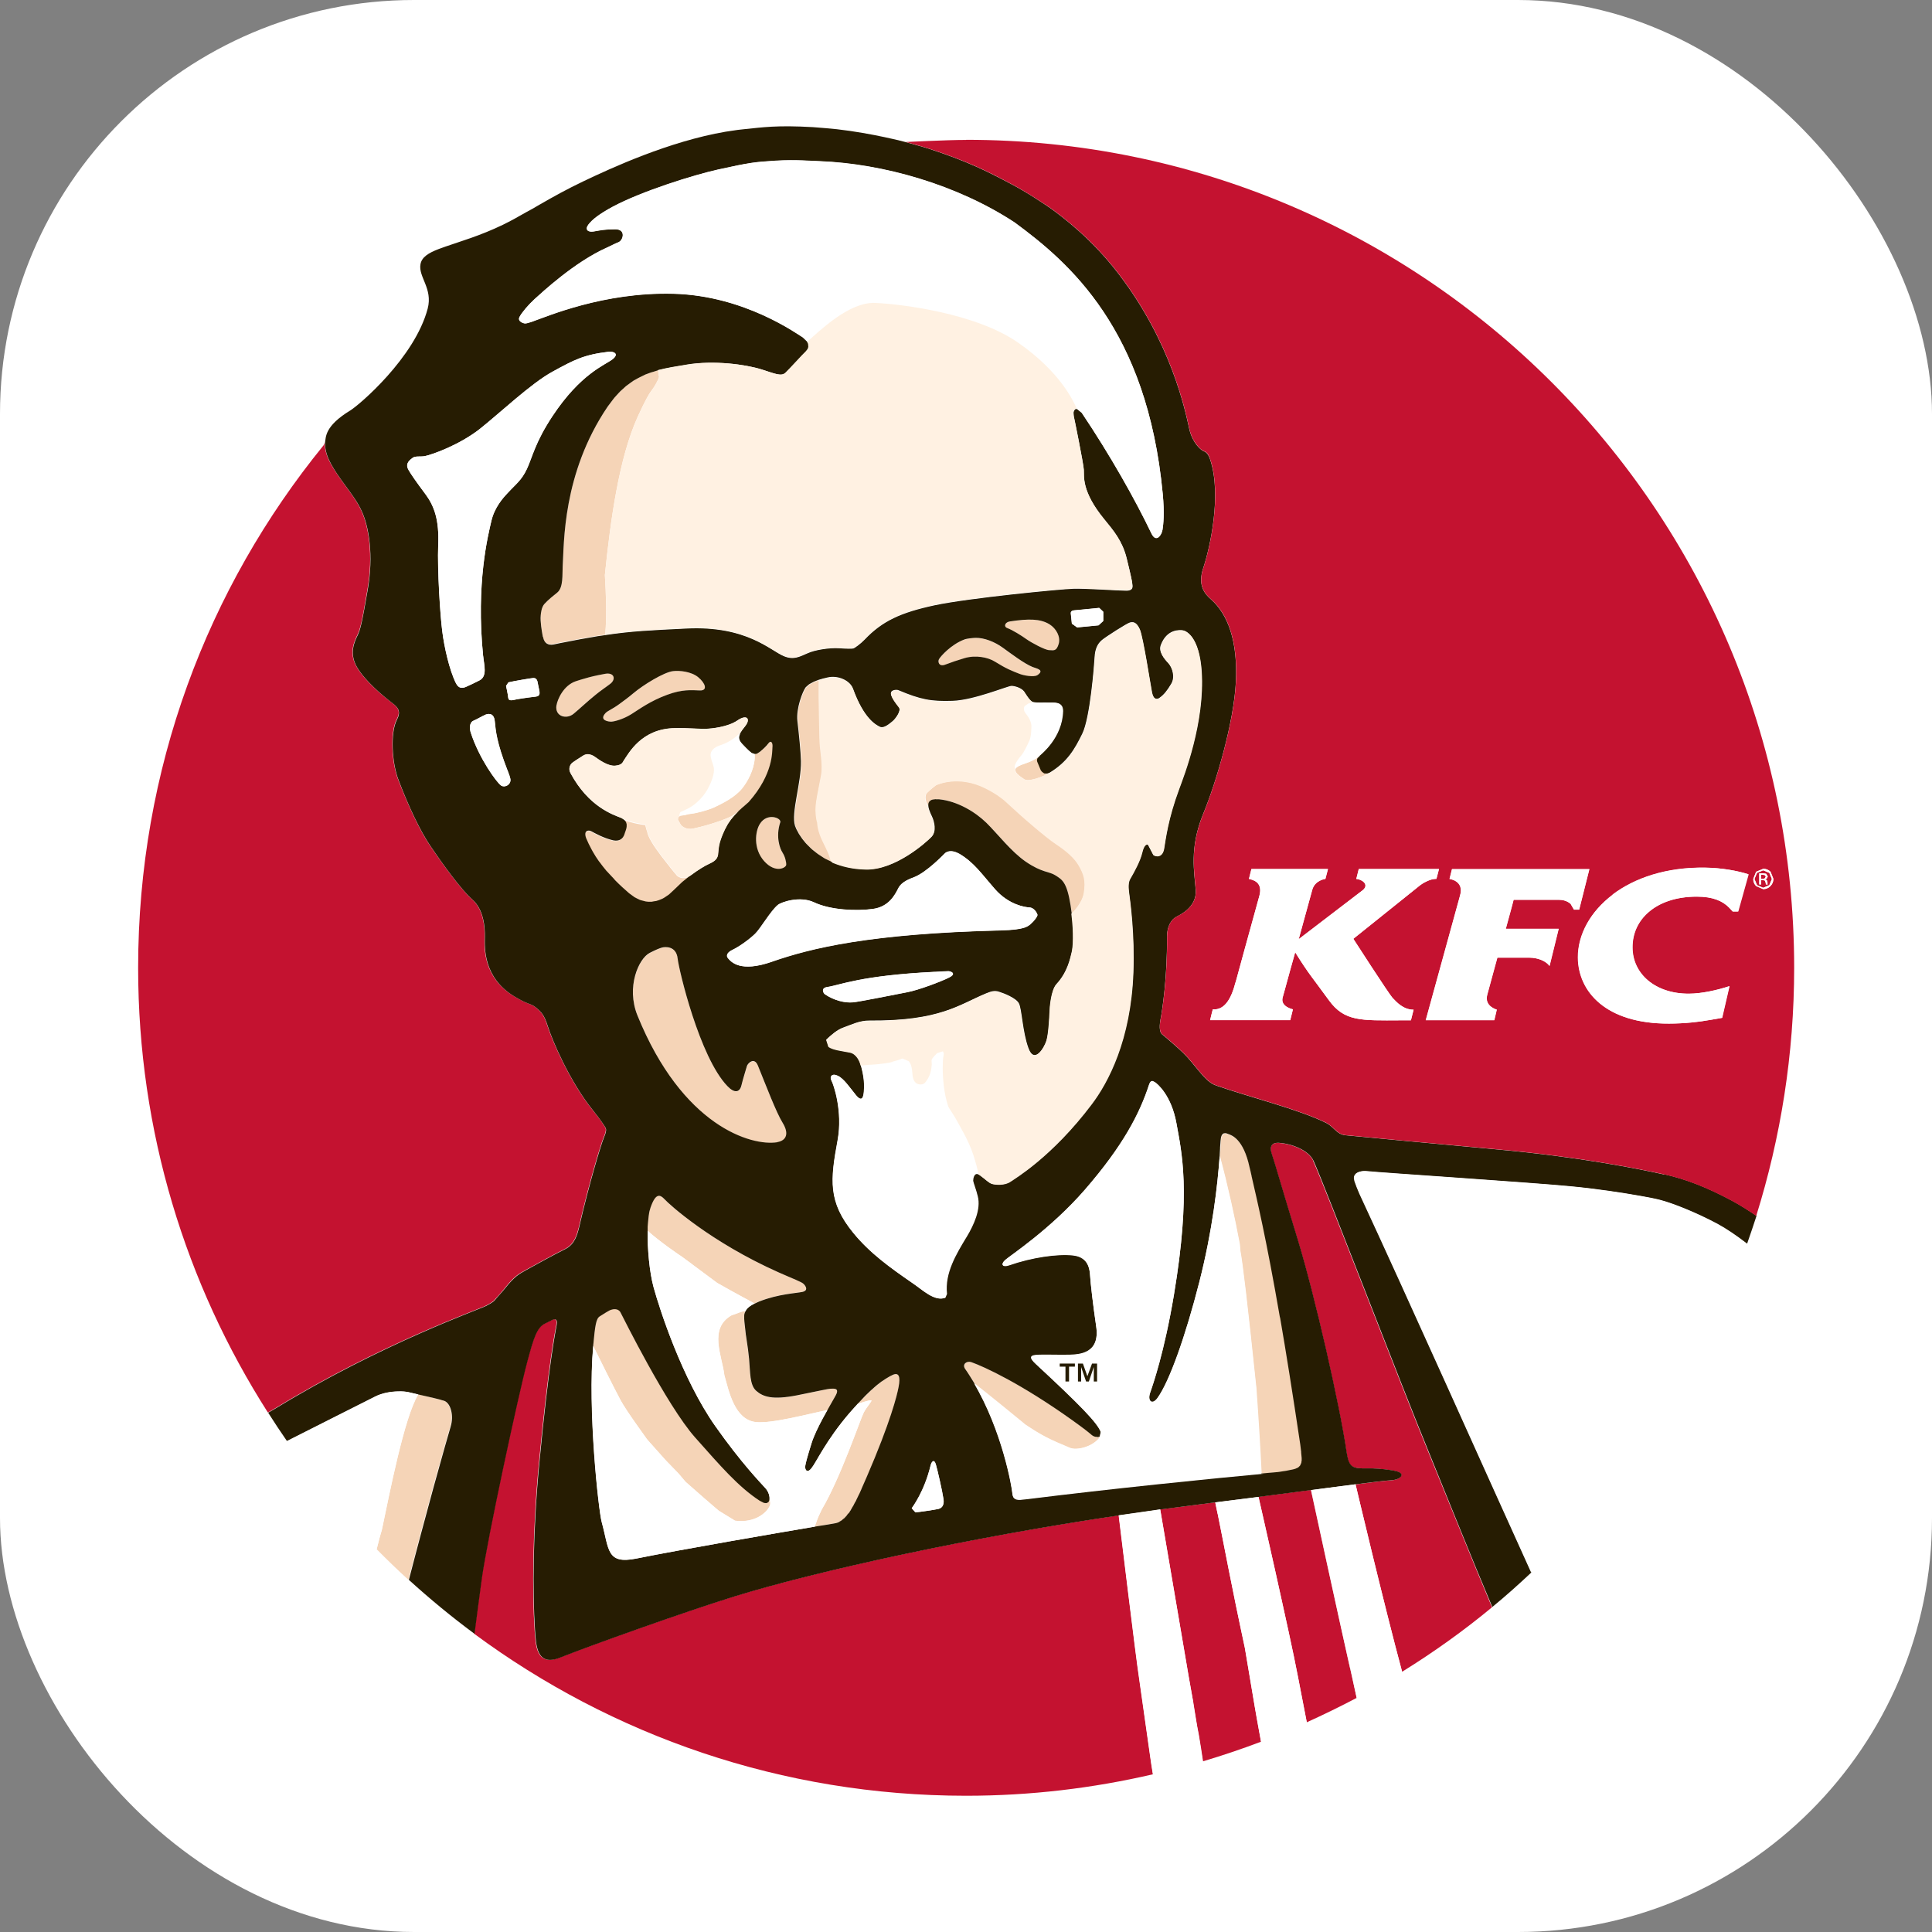 <svg width="140" height="140" viewBox="0 0 140 140" fill="none" xmlns="http://www.w3.org/2000/svg">
<rect x="0" y="0" width="140" height="140" fill="#808080" stroke="none"/>
<rect width="140" height="140" rx="30" fill="white"/>
<g clip-path="url(#clip0_750_3230)">
<path d="M70.004 8C35.758 8 8 35.758 8 70.004C8 104.249 35.758 132 70.004 132C104.249 132 132 104.235 132 70.004C132 35.772 104.242 8 70.004 8Z" fill="white"/>
<path d="M35.184 94.626C35.744 94.339 35.787 94.252 35.895 94.13C36.089 93.908 36.297 93.7 36.591 93.327C37.251 92.509 37.531 92.329 38.105 92.021C38.672 91.705 40.236 90.844 40.94 90.499C41.643 90.155 41.822 89.423 41.959 88.863C42.655 85.827 43.538 82.885 43.76 82.368C43.983 81.852 43.889 81.744 43.818 81.636C43.76 81.536 43.48 81.091 42.971 80.474C41.22 78.314 39.957 75.242 39.684 74.374C39.404 73.499 39.21 73.326 38.816 72.996C38.414 72.673 38.306 72.845 37.208 72.164C34.991 70.807 35.091 68.64 35.113 67.872C35.134 67.112 35.012 65.863 34.194 65.152C33.376 64.442 31.984 62.483 31.194 61.327C30.412 60.179 29.58 58.385 28.855 56.498C28.374 55.271 28.252 53.06 28.747 52.127C29.056 51.553 28.84 51.266 28.424 50.943C27.656 50.362 26.422 49.321 25.841 48.317C25.259 47.312 25.683 46.465 25.891 46.027C26.106 45.59 26.228 45.073 26.63 42.698C27.054 40.251 26.731 38.155 26.164 36.964C25.611 35.773 24.449 34.631 23.824 33.318C23.609 32.866 23.53 32.443 23.53 32.069L23.458 32.256C15.026 42.604 10.01 55.737 10.01 70.133C10.01 81.995 13.469 93.047 19.411 102.355L19.949 102.046C27.542 97.396 34.704 94.877 35.184 94.626Z" fill="#C41230"/>
<path d="M95.163 84.112C94.805 83.337 93.549 82.871 92.644 82.82C92.4 82.806 91.891 82.864 92.149 83.632C92.444 84.521 92.759 85.691 94.001 89.739C95.293 93.944 97.079 101.917 97.553 105.139C97.704 106.237 97.926 106.38 98.673 106.402H99.397C99.878 106.416 100.84 106.51 101.256 106.639C101.83 106.811 101.507 107.234 100.747 107.278C100.388 107.292 99.182 107.435 98.228 107.565C98.228 107.565 100.273 116.219 101.601 121.142C103.883 119.728 106.064 118.171 108.117 116.47C106.602 112.875 104.988 108.835 103.61 105.476C101.414 100.144 95.953 85.849 95.156 84.127" fill="#C41230"/>
<path d="M82.555 121.63C82.318 120.116 81.148 110.428 81.076 109.832V109.804C70.319 111.39 59.167 113.837 53.211 115.674C49.522 116.815 42.597 119.298 40.566 120.109C38.829 120.798 38.815 119.197 38.736 118.064C38.564 115.394 38.578 110.959 39.059 105.95C39.748 98.731 40.221 96.513 40.315 95.975C40.394 95.516 40.128 95.573 40.006 95.638L39.489 95.896C38.887 96.168 38.65 96.958 38.176 98.695C37.538 101.077 35.277 111.555 34.889 114.382C34.739 115.466 34.545 116.958 34.358 118.386C44.326 125.757 56.655 130.127 70.003 130.127C74.668 130.127 79.196 129.582 83.552 128.57C83.473 128.096 83.401 127.622 83.337 127.156L82.555 121.637" fill="#C41230"/>
<path d="M88.238 109.717C88.174 109.416 88.116 109.129 88.059 108.863C87.205 108.978 86.308 109.093 85.346 109.215C84.93 109.265 84.5 109.316 84.076 109.38C84.076 109.38 85.841 119.721 86.143 121.515L86.48 123.41C86.609 124.178 86.71 124.931 86.875 125.721C86.99 126.374 87.083 127.005 87.176 127.63C88.597 127.206 90.004 126.733 91.382 126.209C91.174 125.025 90.944 123.819 90.922 123.64L90.212 119.42C89.272 115.085 88.683 111.863 88.246 109.717" fill="#C41230"/>
<path d="M97.79 120.726C97.03 117.353 94.992 107.974 94.992 107.966C93.93 108.103 92.666 108.268 91.195 108.462C91.195 108.462 93.47 118.43 94.044 121.444L94.697 124.802C95.917 124.25 97.123 123.661 98.307 123.037L97.927 121.314C97.891 121.142 97.848 120.948 97.79 120.733" fill="#C41230"/>
<path d="M43.157 50.348C43.537 50.032 43.975 49.752 44.24 49.537C44.656 49.207 44.52 48.704 43.86 48.819C43.616 48.869 43.135 48.963 42.69 49.07C42.303 49.171 41.858 49.314 41.728 49.357C40.824 49.659 40.386 50.699 40.329 51.094C40.193 51.905 41.047 52.142 41.578 51.704C42.015 51.345 42.568 50.814 43.157 50.34" fill="#F5D4B7"/>
<path d="M48.769 48.633C48.116 48.711 46.63 49.616 45.898 50.233C45.489 50.577 45.224 50.764 44.865 51.029C44.362 51.403 44.032 51.51 43.889 51.661C43.372 52.214 44.126 52.307 44.327 52.292C44.542 52.278 45.166 52.12 45.755 51.754C46.329 51.395 47.125 50.8 48.352 50.348C49.458 49.939 50.103 50.01 50.714 50.032C51.316 50.053 51.115 49.501 50.599 49.07C50.096 48.661 49.257 48.575 48.776 48.633" fill="#F5D4B7"/>
<path d="M55.063 59.713C54.725 60.244 54.567 61.492 55.371 62.404C56.182 63.315 56.957 62.906 56.971 62.676C56.993 62.476 56.878 62.038 56.699 61.787C56.519 61.543 56.182 60.646 56.534 59.591C56.634 59.282 55.587 58.866 55.055 59.713" fill="#F5D4B7"/>
<path d="M72.673 46.946C72.085 46.515 71.317 46.214 70.693 46.228C70.492 46.228 70.075 46.271 69.874 46.35C68.906 46.709 68.174 47.57 68.059 47.75C67.937 47.929 68.023 48.345 68.482 48.173C68.949 47.994 69.365 47.865 69.889 47.7C70.678 47.463 71.59 47.628 72.106 47.958C72.91 48.46 73.312 48.618 73.886 48.841C74.166 48.955 74.934 49.092 75.163 48.934C75.723 48.546 75.099 48.453 74.812 48.338C74.188 48.073 73.254 47.369 72.666 46.946" fill="#F5D4B7"/>
<path d="M76.728 46.659C76.879 46.142 76.556 45.561 76.068 45.252C75.4 44.836 74.546 44.836 73.204 45.037C72.824 45.087 72.724 45.425 72.996 45.518C73.384 45.661 74.037 46.071 74.395 46.329C74.761 46.587 75.737 47.111 76.032 47.118C76.326 47.118 76.556 47.247 76.728 46.659Z" fill="#F5D4B7"/>
<path d="M54.129 77.273C54.065 77.524 53.849 78.17 53.735 78.665C53.605 79.204 53.211 79.24 52.716 78.716C50.685 76.606 49.185 70.248 49.113 69.48C49.02 68.525 48.166 68.633 47.986 68.676C47.821 68.719 47.563 68.812 47.089 69.064C46.286 69.472 45.367 71.539 46.2 73.599C49.458 81.629 54.459 83.086 56.333 82.785C57.036 82.67 57.187 82.139 56.72 81.385C56.246 80.617 55.529 78.716 54.933 77.252C54.653 76.563 54.172 77.101 54.129 77.28" fill="#F5D4B7"/>
<path d="M90.714 85.239L90.657 84.981L90.635 84.887L90.571 84.622C90.118 82.548 89.25 82.297 89.064 82.218L88.863 82.153H88.848H88.82H88.791H88.733H88.705L88.669 82.175L88.611 82.21L88.597 82.232L88.54 82.318L88.511 82.404L88.497 82.462L88.468 82.691L88.446 83.165V83.237L88.403 83.775C88.992 85.978 89.473 88.167 89.846 90.155L89.889 90.657C90.054 91.525 90.391 94.317 91.051 100.639C91.202 102.735 91.338 104.931 91.425 106.775H91.597C91.984 106.732 92.343 106.703 92.644 106.675L93.254 106.581L93.527 106.524L93.649 106.502L93.829 106.459L93.893 106.438L94.073 106.359L94.116 106.33L94.223 106.223L94.245 106.194L94.324 106V105.957L94.353 105.842V105.692V105.663L94.331 105.275V105.211L94.252 104.694C93.707 100.984 93.226 97.97 92.788 95.487C91.791 89.71 91.116 86.882 90.736 85.26V85.246" fill="#F5D4B7"/>
<path d="M43.186 46.092L43.308 46.071L43.523 46.042L43.853 45.992C43.983 44.707 43.911 42.977 43.832 41.671C44.234 37.746 44.844 33.196 46.229 30.16C47.305 27.828 47.154 28.603 47.693 27.498L47.764 27.29L47.721 26.823L47.628 26.852L47.355 26.938L47.176 26.989L46.767 27.139L46.652 27.197L46.344 27.347L46.178 27.433L45.899 27.591L45.755 27.692L45.353 27.986L45.31 28.029L44.951 28.352L44.829 28.481L44.535 28.804L44.428 28.941L44.04 29.457C40.732 34.337 40.882 39.44 40.775 41.04C40.739 41.6 40.839 42.568 40.38 42.942C40.129 43.142 39.741 43.444 39.447 43.767C39.246 44.011 39.196 44.434 39.182 44.606C39.146 45.037 39.261 45.726 39.332 46.128C39.404 46.559 39.691 46.738 40.1 46.666L40.538 46.573C41.586 46.372 42.432 46.207 43.179 46.085" fill="#F5D4B7"/>
<path d="M78.558 64.729C78.73 63.767 78.536 63.294 78.213 62.727C77.905 62.167 77.302 61.643 76.527 61.134C75.781 60.639 74.094 59.146 73.929 59.002L72.795 57.969C72.609 57.825 72.235 57.51 71.439 57.108C69.48 56.117 67.901 56.856 67.836 56.892C67.779 56.928 67.485 57.158 67.212 57.423C66.925 57.682 67.14 58.191 67.241 58.371L67.276 58.392V58.285V58.263L67.291 58.191L67.312 58.148L67.334 58.105L67.377 58.055L67.398 58.033L67.478 57.983L67.499 57.969L67.614 57.933H67.642L67.808 57.911H68.052C69.401 58.055 70.678 58.852 71.489 59.627C72.293 60.416 73.269 61.701 74.338 62.44C75.537 63.258 76.025 63.129 76.498 63.437C76.965 63.746 77.316 63.897 77.589 65.626L77.668 66.179H77.675C77.675 66.179 78.407 65.511 78.558 64.729Z" fill="#F5D4B7"/>
<path d="M54.69 54.646V54.933C54.632 55.802 54.158 56.663 53.757 57.144C53.218 57.797 52.271 58.249 51.74 58.5C51.195 58.751 50.326 58.931 50.276 58.931L49.889 58.988L49.63 59.053L49.293 59.103L49.214 59.153L49.142 59.261V59.275L49.128 59.397L49.315 59.734C49.372 59.842 49.709 60.165 50.255 60.036C50.979 59.878 51.439 59.734 51.919 59.576C52.407 59.426 53.046 59.146 53.147 59.067L53.556 58.751L53.714 58.608L53.778 58.543L53.907 58.435L54.273 58.112C56.082 56.074 55.96 54.424 55.996 54.158C56.039 53.828 55.895 53.613 55.73 53.828C55.508 54.115 55.343 54.244 55.084 54.474L54.883 54.603L54.833 54.617L54.711 54.632H54.697V54.646" fill="#F5D4B7"/>
<path d="M44.004 63.186L44.535 63.753L44.556 63.789L44.585 63.818C44.929 64.169 45.274 64.485 45.597 64.758L45.963 65.023L45.977 65.038L46.171 65.138L46.393 65.246L46.58 65.296L46.809 65.353L46.996 65.368H47.219L47.405 65.339L47.563 65.317L47.628 65.296L47.764 65.253L48.008 65.152L48.137 65.081L48.374 64.923L48.489 64.844L48.819 64.535L49.443 63.94L49.989 63.502C49.752 63.617 49.422 63.746 49.07 63.473C49.07 63.473 48.733 63.086 48.331 62.562C48.087 62.26 47.814 61.901 47.57 61.557C47.398 61.313 47.276 61.127 47.183 60.961C47.011 60.66 46.939 60.466 46.91 60.344V60.316C46.831 60.115 46.759 59.792 46.759 59.792C46.243 59.727 45.712 59.612 45.209 59.426V59.44L45.317 59.562L45.338 59.591L45.374 59.706V59.756L45.389 59.863V59.921L45.374 60.021L45.36 60.079L45.331 60.179L45.31 60.244L45.281 60.323L45.224 60.495C45.123 60.803 44.858 61.012 44.427 60.925C43.717 60.775 43.056 60.387 42.827 60.265C42.604 60.151 42.26 60.229 42.453 60.768C42.568 61.047 42.697 61.306 42.841 61.571L42.934 61.744C43.071 61.988 43.228 62.224 43.386 62.454V62.468H43.401C43.573 62.712 43.752 62.928 43.939 63.157L43.989 63.208" fill="#F5D4B7"/>
<path d="M74.252 55.342C73.907 55.45 73.713 55.558 73.613 55.665L73.577 55.737V55.787V55.837L73.591 55.88L73.62 55.938L73.642 55.981L73.699 56.053L73.728 56.089L73.814 56.16L73.835 56.189L73.95 56.275L73.972 56.29L74.108 56.39H74.115L74.259 56.49L74.474 56.534L74.768 56.498C75.142 56.433 75.608 56.246 75.996 56.053H75.988L75.924 56.074H75.845H75.737L75.68 56.053L75.594 55.988L75.551 55.959L75.457 55.845L75.192 55.206L75.177 55.113L75.199 55.005L75.228 54.948L75.278 54.826C75.027 55.019 74.704 55.192 74.259 55.335" fill="#F5D4B7"/>
<path d="M59.892 61.471C59.828 61.32 59.541 60.803 59.433 60.466C59.318 60.129 59.268 59.928 59.246 59.591C59.16 59.34 59.096 58.837 59.139 58.385C59.175 57.976 59.261 57.517 59.519 56.218C59.691 55.357 59.419 54.373 59.411 53.462C59.404 52.759 59.332 51.029 59.354 49.293L59.024 49.415L58.981 49.436L58.701 49.587L58.629 49.637L58.421 49.824C58.191 50.118 57.711 51.352 57.818 52.264C57.926 53.182 58.062 54.503 58.077 55.184C58.105 56.756 57.345 58.938 57.646 59.863L57.739 60.093L57.768 60.151L57.904 60.402L57.926 60.445L58.134 60.753L58.191 60.832L58.407 61.098L58.478 61.177L58.794 61.492L58.888 61.579L59.196 61.823L59.318 61.916L59.77 62.21L59.849 62.253L60.308 62.476L60.387 62.519C60.244 62.354 60.229 62.325 60.179 62.11C60.122 61.894 59.978 61.629 59.921 61.478" fill="#F5D4B7"/>
<path d="M64.65 99.649L64.463 99.742L64.442 99.757H64.427L64.413 99.778L64.219 99.893L64.162 99.929L63.94 100.08L63.889 100.108C63.696 100.252 63.473 100.431 63.215 100.668L63.129 100.74L62.798 101.056L62.684 101.17L62.239 101.637L62.16 101.723C62.519 101.615 62.992 101.45 63.143 101.479C63.229 101.493 62.827 101.917 62.59 102.362C62.361 102.799 60.904 107.105 59.548 109.387C59.096 110.335 59.311 109.94 59.038 110.622L59.332 110.571L59.619 110.528C59.842 110.492 60.222 110.428 60.581 110.363L60.696 110.335L60.717 110.32L60.818 110.284L60.89 110.241H60.904L60.918 110.22L60.947 110.205L61.033 110.141V110.127L61.141 110.048L61.162 110.033L61.198 110.005L61.248 109.947L61.263 109.933L61.356 109.832L61.37 109.811L61.456 109.696H61.471L61.571 109.56V109.538L61.665 109.409L61.693 109.359L61.751 109.265L61.765 109.229L61.844 109.1L61.866 109.057L61.959 108.878L62.038 108.749L62.059 108.691L62.253 108.289L62.267 108.268L62.389 107.988L62.468 107.809C62.576 107.557 62.698 107.299 62.813 107.026C64.542 103.022 65.009 101.084 65.124 100.503C65.274 99.735 65.138 99.405 64.657 99.649" fill="#F5D4B7"/>
<path d="M74.238 103.18C75.58 104.077 76.046 104.285 77.517 104.902C77.984 105.117 79.218 104.866 79.749 104.077L79.72 104.098H79.713L79.591 104.141H79.555L79.455 104.127H79.397L79.311 104.098L79.268 104.084L79.146 104.012C78.938 103.826 78.687 103.618 77.725 102.929C73.979 100.252 71.353 99.053 70.405 98.716C70.068 98.594 69.716 98.86 69.953 99.204C70.169 99.513 70.37 99.828 70.563 100.151L70.628 100.252C71.891 101.242 73.498 102.555 74.245 103.173" fill="#F5D4B7"/>
<path d="M53.024 95.307C51.316 96.262 52.328 98.264 52.486 99.656C52.816 100.833 53.225 102.864 54.746 103.051C55.902 103.187 58.55 102.462 59.949 102.182C60.15 101.831 60.33 101.522 60.452 101.3L60.559 101.106C60.854 100.546 60.373 100.632 60.179 100.639C59.978 100.647 59.418 100.783 57.732 101.12C55.945 101.465 55.278 101.221 54.797 100.797C54.309 100.374 54.366 99.463 54.273 98.465C54.172 97.467 54.043 96.929 53.979 96.183L53.936 95.795L53.921 95.587V95.487V95.322L53.936 95.214L53.986 95.078L54 95.013C53.656 95.035 53.397 95.207 53.024 95.314" fill="#F5D4B7"/>
<path d="M50.189 91.647L51.955 92.961C52.062 93.032 53.684 93.93 54.667 94.453L54.782 94.403L55.005 94.303C56.383 93.757 57.696 93.707 58.141 93.607C58.593 93.499 58.363 93.176 58.22 93.032C58.076 92.882 57.452 92.659 56.404 92.193C51.467 89.99 48.474 87.263 48.144 86.897C47.807 86.545 47.498 86.423 47.125 87.499L47.046 87.772L47.025 87.894L46.989 88.124L46.974 88.26L46.938 88.619L46.924 88.885V89.014L46.917 89.179C47.807 89.983 49.199 90.93 49.422 91.073L50.189 91.64" fill="#F5D4B7"/>
<path d="M44.929 101.407C45.403 102.283 46.773 104.127 46.831 104.228C46.903 104.335 47.197 104.651 47.534 105.031C47.879 105.426 48.18 105.756 48.266 105.849L49.163 106.775L49.666 107.371C50.146 107.801 51.912 109.344 52.084 109.473L53.254 110.191C54.768 110.385 55.514 109.552 55.672 109.301C55.83 109.057 55.852 108.957 55.758 108.598V108.677L55.744 108.698L55.687 108.828L55.672 108.842L55.55 108.907H55.529H55.45L55.342 108.885L55.313 108.871L55.048 108.734C53.498 107.73 52.213 106.223 50.369 104.149C48.302 101.816 45.13 95.386 44.958 95.078C44.786 94.762 44.413 94.855 44.283 94.898C44.154 94.927 43.738 95.2 43.465 95.372C43.193 95.544 43.128 95.989 42.984 97.518V97.532C43.372 98.329 44.527 100.654 44.936 101.4" fill="#F5D4B7"/>
<path d="M31.832 106.172C31.969 105.677 32.098 105.225 32.206 104.838C32.428 104.063 32.579 103.539 32.622 103.388C32.88 102.555 32.622 101.651 32.141 101.493L31.926 101.436L31.897 101.422C31.732 101.386 31.524 101.336 31.294 101.271L31.194 101.249L31.043 101.214C30.799 101.163 30.548 101.106 30.311 101.048C29.299 102.692 28.223 108.268 27.67 110.88C27.57 111.174 27.448 111.655 27.297 112.265C28.043 113.019 28.811 113.765 29.593 114.475C30.16 112.272 30.813 109.832 31.373 107.794C31.538 107.22 31.689 106.675 31.825 106.172" fill="#F5D4B7"/>
<path d="M120.561 85.103C118.752 84.701 114.454 83.84 108.655 83.308C102.864 82.778 98.12 82.325 97.467 82.261C96.871 82.196 96.656 81.658 96.111 81.378C94.152 80.395 90.442 79.476 88.116 78.658C87.542 78.457 87.162 77.955 86.365 76.986C85.885 76.398 85.555 76.125 85.145 75.752C84.901 75.529 84.356 75.07 84.213 74.955C84.069 74.848 83.976 74.525 84.091 73.886C84.22 73.254 84.593 70.772 84.564 67.872C84.564 67.097 84.901 66.602 85.26 66.423C85.454 66.322 86.731 65.755 86.645 64.507C86.559 63.243 86.164 61.478 87.183 58.988C88.174 56.584 89.408 52.285 89.552 49.458C89.71 46.437 88.956 44.499 87.765 43.444C87.305 43.042 86.753 42.425 87.205 41.119C87.671 39.712 88.547 35.859 87.693 33.304C87.506 32.737 87.291 32.737 87.162 32.665C87.033 32.6 86.416 32.127 86.179 31.086C85.877 29.716 84.873 24.843 81.091 19.891C79.089 17.258 76.95 15.693 76.096 15.069C75.515 14.681 74.481 13.971 73.254 13.325C71.496 12.392 70.097 11.689 67.291 10.77C67.025 10.691 66.422 10.505 65.626 10.296C65.626 10.296 63.236 9.658 60.645 9.364C60.208 9.32 59.605 9.263 58.909 9.213C56.253 9.062 55.278 9.227 53.9 9.364L53.455 9.414C53.175 9.45 52.888 9.493 52.586 9.543C48.474 10.246 44.291 12.177 42.26 13.145C41.111 13.691 40.092 14.258 39.159 14.796L39.081 14.839C38.844 14.99 38.463 15.198 38.09 15.399C37.523 15.729 36.971 16.03 36.44 16.289C34.796 17.085 33.347 17.494 32.285 17.867L31.804 18.04C31.029 18.334 30.555 18.642 30.469 19.152C30.304 20.063 31.373 20.903 30.993 22.36C30.053 25.927 26.027 29.35 25.381 29.744C23.508 30.885 23.623 31.682 23.551 32.084C23.551 32.457 23.63 32.88 23.845 33.333C24.469 34.653 25.632 35.787 26.185 36.978C26.752 38.169 27.074 40.265 26.651 42.712C26.242 45.08 26.127 45.604 25.912 46.042C25.704 46.472 25.28 47.326 25.862 48.331C26.443 49.329 27.677 50.369 28.445 50.958C28.861 51.273 29.07 51.568 28.768 52.142C28.273 53.075 28.395 55.285 28.876 56.512C29.593 58.4 30.433 60.194 31.215 61.342C31.997 62.497 33.397 64.456 34.215 65.167C35.033 65.877 35.148 67.126 35.133 67.887C35.119 68.654 35.011 70.814 37.229 72.178C38.327 72.853 38.435 72.68 38.837 73.01C39.231 73.341 39.425 73.513 39.705 74.388C39.977 75.264 41.24 78.328 42.992 80.488C43.494 81.113 43.781 81.55 43.838 81.651C43.91 81.758 44.003 81.866 43.781 82.383C43.559 82.9 42.676 85.842 41.98 88.877C41.843 89.437 41.664 90.169 40.961 90.514C40.257 90.858 38.693 91.719 38.126 92.035C37.552 92.351 37.272 92.523 36.612 93.341C36.318 93.707 36.102 93.915 35.916 94.145C35.808 94.274 35.765 94.353 35.205 94.64C34.724 94.891 27.562 97.417 19.97 102.06L19.432 102.369C19.877 103.072 20.336 103.761 20.802 104.436C22.51 103.575 26.579 101.515 27.218 101.192C27.72 100.941 28.352 100.84 28.861 100.833C29.17 100.819 29.428 100.848 29.601 100.883C29.938 100.97 30.526 101.099 31.072 101.221L31.222 101.257L31.323 101.278C31.552 101.336 31.761 101.386 31.926 101.429L31.954 101.443L32.17 101.501C32.651 101.658 32.909 102.563 32.651 103.395C32.607 103.546 32.457 104.077 32.234 104.845C32.127 105.232 31.997 105.684 31.861 106.18C31.725 106.682 31.567 107.227 31.409 107.801C30.856 109.832 30.196 112.279 29.629 114.483C31.143 115.86 32.737 117.174 34.387 118.394C34.574 116.966 34.767 115.473 34.918 114.389C35.306 111.562 37.566 101.084 38.205 98.702C38.671 96.965 38.908 96.176 39.518 95.903L40.035 95.645C40.157 95.58 40.422 95.523 40.343 95.982C40.25 96.527 39.777 98.745 39.088 105.957C38.607 110.959 38.593 115.401 38.765 118.071C38.844 119.205 38.865 120.805 40.595 120.116C42.626 119.305 49.551 116.822 53.239 115.681C59.189 113.844 70.348 111.397 81.105 109.811L84.112 109.38C84.112 109.38 85.87 119.721 86.179 121.515C85.877 119.721 84.112 109.38 84.112 109.38C84.535 109.323 84.966 109.265 85.382 109.215C86.344 109.093 87.241 108.978 88.095 108.863L91.231 108.469C92.709 108.275 93.965 108.11 95.027 107.974C95.027 107.974 97.058 117.36 97.819 120.733C97.876 120.948 97.912 121.149 97.955 121.314L98.335 123.037L97.962 121.314C97.338 118.645 95.034 107.974 95.034 107.974L98.242 107.557C99.197 107.435 100.402 107.285 100.761 107.27C101.522 107.234 101.845 106.811 101.271 106.632C100.854 106.502 99.893 106.409 99.412 106.402H98.687C97.941 106.373 97.725 106.23 97.568 105.132C97.101 101.917 95.307 93.944 94.015 89.731C92.774 85.684 92.458 84.507 92.164 83.624C91.898 82.856 92.408 82.799 92.659 82.813C93.563 82.864 94.819 83.33 95.178 84.105C95.975 85.835 101.436 100.123 103.632 105.455C105.002 108.813 106.617 112.854 108.138 116.449C109.114 115.652 110.054 114.805 110.98 113.937C108.146 107.715 101.852 93.614 98.529 86.488C98.407 86.222 98.242 85.813 98.171 85.569L98.135 85.354C98.135 84.894 98.737 84.83 99.032 84.859C100.201 84.981 110.865 85.677 113.772 85.957C115.688 86.136 117.604 86.43 118.889 86.66C119.183 86.71 119.448 86.76 119.664 86.803C119.936 86.861 120.144 86.904 120.274 86.94C121.221 87.184 122.9 87.851 124.45 88.676C125.089 89.021 125.821 89.516 126.603 90.119C126.833 89.451 127.07 88.777 127.285 88.102C126.725 87.715 126.101 87.32 125.484 86.99C123.711 86.043 122.218 85.454 120.589 85.088M33.799 49.759C33.512 49.888 33.253 49.91 33.045 49.522C32.564 48.568 32.184 46.853 32.048 45.74C31.897 44.628 31.682 41.305 31.753 39.497C31.832 37.688 31.474 36.677 30.828 35.808C30.182 34.94 29.766 34.337 29.601 34.05C29.392 33.691 29.529 33.433 29.916 33.167C30.103 33.031 30.483 33.11 30.777 33.053C31.352 32.938 33.296 32.227 34.746 31.101C36.181 29.967 38.485 27.778 40.042 26.931C41.592 26.084 42.288 25.704 44.111 25.489C44.434 25.453 44.915 25.618 44.377 26.041C43.831 26.458 42.073 27.075 40.035 30.153C38.779 32.048 38.578 33.132 38.183 33.978C37.782 34.825 37.401 35.055 36.77 35.744C36.461 36.074 35.837 36.763 35.607 37.746C35.377 38.743 34.473 42.253 35.011 47.556C35.069 48.173 35.327 48.998 34.746 49.3C34.387 49.479 34.079 49.637 33.791 49.759H33.799ZM36.296 56.914C35.987 56.691 34.724 54.983 34.107 53.082C34.043 52.888 33.971 52.371 34.301 52.228C34.566 52.113 34.932 51.898 35.126 51.812C35.313 51.711 35.794 51.596 35.851 52.278C35.916 52.967 35.98 53.778 36.763 55.802C36.906 56.16 36.935 56.282 36.971 56.419C37.071 56.842 36.576 57.115 36.289 56.914H36.296ZM38.865 50.47C38.779 50.477 37.918 50.584 37.444 50.67C37.157 50.728 36.856 50.836 36.827 50.556C36.791 50.233 36.698 49.817 36.669 49.702L36.841 49.443C37.186 49.357 38.514 49.135 38.65 49.128C38.772 49.128 38.901 49.171 38.959 49.436C39.016 49.709 39.073 49.989 39.095 50.104C39.109 50.226 39.138 50.419 38.872 50.462L38.865 50.47ZM39.332 46.128C39.26 45.726 39.138 45.037 39.181 44.606C39.195 44.434 39.238 44.004 39.447 43.767C39.741 43.444 40.128 43.143 40.379 42.942C40.839 42.568 40.738 41.6 40.774 41.04C40.882 39.44 40.731 34.33 44.039 29.457L44.427 28.941L44.535 28.804L44.829 28.481L44.951 28.352L45.309 28.029L45.353 27.986L45.755 27.692L45.898 27.591L46.178 27.433L46.343 27.347L46.651 27.197L46.766 27.139L47.175 26.989L47.355 26.938L47.627 26.852L47.721 26.824C48.395 26.651 49.084 26.544 49.78 26.429C51.747 26.099 54.043 26.407 55.227 26.78C56.16 27.075 56.641 27.311 56.957 27.01C57.273 26.716 58.091 25.783 58.442 25.453L58.557 25.302L58.586 25.245L58.607 25.144V25.087V24.986V24.929L58.528 24.793L58.177 24.455C57.796 24.233 53.957 21.413 48.776 21.291C43.716 21.161 39.604 22.956 38.521 23.329C38.291 23.4 38.183 23.436 38.054 23.444C37.925 23.444 37.48 23.293 37.645 22.977C37.825 22.633 38.277 22.109 38.736 21.685C39.231 21.247 41.621 18.994 43.989 17.946C44.427 17.753 44.535 17.674 44.807 17.566C45.166 17.422 45.381 16.619 44.585 16.619C43.774 16.619 43.458 16.705 43.028 16.777C42.604 16.848 42.367 16.648 42.633 16.289C42.906 15.923 43.429 15.514 44.384 14.997C46.465 13.877 50.254 12.686 52.048 12.291C54.38 11.775 54.667 11.746 56.225 11.653C57.674 11.574 58.837 11.674 59.382 11.689C64.025 11.868 69.379 13.411 73.527 16.131C77.467 19.023 83.129 23.86 84.255 35.787C84.392 37.215 84.299 38.026 84.241 38.385C84.198 38.743 83.789 39.404 83.43 38.65C82.253 36.196 80.438 32.974 78.385 29.917L78.041 29.637L77.926 29.651L77.897 29.68L77.847 29.737L77.826 29.787L77.797 29.873V29.952L77.811 30.153C77.861 30.369 78.514 33.598 78.543 34.05C78.572 34.502 78.349 35.607 80.029 37.645C80.71 38.478 81.32 39.196 81.636 40.423C81.938 41.657 82.045 42.174 82.052 42.303C82.052 42.432 82.203 42.805 81.608 42.805C81.026 42.805 78.78 42.64 77.811 42.662C76.842 42.69 70.204 43.336 67.736 43.86C65.26 44.391 63.932 45.008 62.662 46.343C62.361 46.659 61.93 46.968 61.837 46.989C61.736 47.018 61.42 47.018 60.789 46.975C60.157 46.932 59.067 47.082 58.5 47.348C57.925 47.599 57.509 47.836 56.82 47.556C55.83 47.161 54.129 45.324 49.723 45.547C47.068 45.676 45.704 45.74 43.867 46.02L43.537 46.071L43.322 46.099L43.2 46.121C42.453 46.243 41.599 46.401 40.559 46.609L40.121 46.702C39.712 46.781 39.432 46.602 39.353 46.164L39.332 46.128ZM79.943 44.994L79.598 45.31L78.048 45.461L77.668 45.188L77.596 44.499C77.582 44.398 77.574 44.255 77.818 44.226C77.955 44.212 79.196 44.097 79.648 44.047L79.943 44.327V44.994ZM74.388 46.322C74.029 46.063 73.376 45.654 72.989 45.511C72.716 45.41 72.816 45.08 73.197 45.03C74.532 44.829 75.386 44.829 76.06 45.245C76.541 45.554 76.864 46.135 76.72 46.652C76.548 47.24 76.319 47.111 76.024 47.111C75.73 47.104 74.754 46.58 74.388 46.322ZM75.163 48.927C74.926 49.085 74.166 48.948 73.886 48.833C73.312 48.611 72.91 48.453 72.106 47.951C71.589 47.621 70.685 47.456 69.888 47.692C69.365 47.85 68.948 47.987 68.482 48.166C68.023 48.338 67.929 47.922 68.058 47.743C68.166 47.563 68.905 46.709 69.874 46.343C70.075 46.264 70.491 46.228 70.692 46.221C71.317 46.207 72.085 46.508 72.673 46.939C73.261 47.362 74.194 48.073 74.819 48.331C75.106 48.446 75.73 48.539 75.17 48.927H75.163ZM55.945 69.681C53.613 70.499 52.959 69.681 52.751 69.437C52.543 69.193 52.802 68.956 53.046 68.841C53.591 68.583 54.337 68.03 54.718 67.657C55.098 67.291 55.823 66.021 56.354 65.576C56.605 65.361 57.961 64.901 58.98 65.382C60.193 65.956 62.081 66.021 63.236 65.863C64.391 65.712 64.836 64.865 65.088 64.363C65.339 63.868 65.956 63.674 66.272 63.545C67.162 63.179 68.338 61.959 68.453 61.844C68.568 61.715 68.941 61.535 69.522 61.873C70.577 62.497 71.123 63.322 72.106 64.442C73.096 65.561 74.266 65.741 74.603 65.755C74.941 65.777 75.149 66.171 75.17 66.286C75.185 66.394 74.905 66.767 74.697 66.932C74.481 67.083 74.367 67.37 72.479 67.413C63.006 67.65 58.751 68.698 55.938 69.674L55.945 69.681ZM68.79 70.822C68.224 71.116 66.552 71.748 65.726 71.898C64.894 72.056 62.246 72.594 61.794 72.63C61.234 72.68 60.459 72.501 59.777 72.049C59.648 71.956 59.461 71.59 59.956 71.518C60.868 71.382 62.353 70.685 67.728 70.42C68.31 70.384 68.582 70.377 68.726 70.37C68.855 70.37 69.357 70.528 68.79 70.814V70.822ZM56.325 82.77C54.452 83.072 49.45 81.615 46.192 73.585C45.36 71.525 46.278 69.458 47.082 69.049C47.556 68.805 47.821 68.705 47.979 68.662C48.158 68.611 49.005 68.511 49.106 69.465C49.185 70.24 50.685 76.599 52.708 78.701C53.203 79.225 53.598 79.189 53.727 78.651C53.842 78.156 54.057 77.51 54.122 77.259C54.165 77.079 54.653 76.541 54.926 77.23C55.522 78.694 56.239 80.596 56.713 81.364C57.172 82.11 57.021 82.641 56.325 82.763V82.77ZM56.698 61.779C56.878 62.031 56.985 62.468 56.971 62.669C56.957 62.892 56.182 63.308 55.371 62.397C54.567 61.492 54.725 60.237 55.062 59.706C55.586 58.859 56.641 59.275 56.541 59.584C56.189 60.639 56.526 61.535 56.706 61.779H56.698ZM50.706 50.032C50.103 50.01 49.45 49.938 48.345 50.348C47.111 50.8 46.321 51.395 45.747 51.754C45.159 52.12 44.535 52.278 44.326 52.292C44.125 52.307 43.365 52.213 43.889 51.661C44.032 51.51 44.362 51.395 44.865 51.029C45.223 50.764 45.489 50.577 45.898 50.233C46.63 49.616 48.115 48.711 48.769 48.633C49.242 48.575 50.089 48.661 50.591 49.07C51.115 49.501 51.309 50.053 50.713 50.032H50.706ZM40.329 51.101C40.387 50.706 40.824 49.666 41.728 49.364C41.858 49.321 42.303 49.178 42.69 49.077C43.128 48.963 43.616 48.869 43.853 48.826C44.513 48.711 44.649 49.214 44.233 49.544C43.96 49.759 43.53 50.039 43.149 50.355C42.561 50.828 42.008 51.359 41.571 51.718C41.047 52.156 40.193 51.919 40.322 51.108L40.329 51.101ZM43.415 62.44L43.408 62.425C43.243 62.196 43.092 61.952 42.956 61.715L42.862 61.543C42.719 61.277 42.59 61.019 42.475 60.739C42.274 60.194 42.618 60.115 42.848 60.237C43.078 60.359 43.738 60.739 44.448 60.897C44.879 60.983 45.145 60.775 45.245 60.466L45.302 60.294L45.331 60.215L45.353 60.151L45.381 60.05L45.396 59.993L45.41 59.892V59.727L45.396 59.677L45.36 59.562L45.338 59.533L45.238 59.411L45.037 59.282C44.42 59.038 42.661 58.478 41.341 56.031C41.147 55.68 41.334 55.393 41.463 55.285C41.592 55.184 42.051 54.89 42.267 54.754C42.482 54.625 42.791 54.632 43.099 54.847C43.401 55.055 44.054 55.536 44.578 55.493C45.066 55.45 45.116 55.249 45.195 55.12C45.539 54.625 46.472 52.795 48.912 52.773C49.917 52.752 50.864 52.852 51.194 52.823C51.531 52.802 52.723 52.694 53.426 52.221C54.108 51.747 54.409 52.092 54.007 52.608L53.842 52.823L53.785 52.895L53.648 53.103C53.498 53.362 53.469 53.584 53.756 53.886C54.201 54.359 54.316 54.445 54.459 54.56L54.689 54.639L54.811 54.625L54.861 54.61L55.062 54.481C55.321 54.259 55.486 54.122 55.708 53.835C55.873 53.627 56.017 53.835 55.974 54.165C55.945 54.424 56.06 56.081 54.251 58.12L53.885 58.443L53.756 58.55L53.691 58.615L53.519 58.766L53.376 58.909L53.232 59.053L53.146 59.153L52.967 59.368L52.909 59.447L52.723 59.72L52.515 60.107C52.005 61.177 52.077 61.528 52.019 61.923C51.969 62.311 51.668 62.461 51.331 62.619C51.122 62.705 50.584 63.028 49.981 63.473L49.436 63.911L48.812 64.507L48.481 64.815L48.367 64.894L48.13 65.052L48.001 65.124L47.757 65.224L47.62 65.267L47.556 65.289L47.398 65.31L47.211 65.346H46.989L46.802 65.325L46.573 65.267L46.386 65.217L46.163 65.109L45.97 65.009L45.955 64.995L45.589 64.729C45.274 64.456 44.922 64.141 44.578 63.789L44.549 63.76L44.527 63.724L43.996 63.157L43.946 63.107C43.767 62.885 43.58 62.662 43.408 62.418L43.415 62.44ZM65.116 100.503C65.009 101.092 64.535 103.022 62.805 107.026C62.691 107.292 62.576 107.55 62.461 107.809L62.389 107.981L62.26 108.268L62.246 108.289L62.052 108.691L62.03 108.749L61.952 108.878L61.858 109.057V109.072L61.837 109.1L61.758 109.229L61.743 109.258L61.686 109.359L61.664 109.387V109.409L61.571 109.538V109.56L61.464 109.689H61.449L61.363 109.811L61.349 109.832L61.255 109.933L61.241 109.947L61.191 110.005L61.155 110.033L61.133 110.048L61.033 110.127V110.141L60.932 110.205L60.904 110.22L60.889 110.234H60.875L60.803 110.292L60.703 110.327L60.681 110.342L60.566 110.371C60.215 110.442 59.827 110.5 59.605 110.536L59.318 110.579L59.023 110.629C56.426 111.067 49.371 112.279 46.099 112.94C43.925 113.37 44.147 112.279 43.602 110.306C43.372 109.481 42.561 102.139 42.984 97.532C43.128 96.004 43.193 95.559 43.465 95.386C43.738 95.214 44.154 94.941 44.283 94.913C44.405 94.87 44.779 94.784 44.958 95.092C45.123 95.401 48.302 101.831 50.369 104.163C52.213 106.237 53.498 107.737 55.048 108.749L55.313 108.885L55.342 108.899L55.45 108.921H55.557L55.679 108.849L55.694 108.835L55.751 108.706V108.684C55.801 108.44 55.687 108.081 55.457 107.83C55.12 107.457 53.706 106 51.84 103.352C49.429 99.922 47.8 94.87 47.355 93.255C47.068 92.193 46.91 90.521 46.931 89.186V89.021V88.892L46.953 88.626L46.989 88.267L47.003 88.131L47.039 87.901L47.061 87.779L47.139 87.507C47.513 86.43 47.828 86.552 48.158 86.904C48.489 87.27 51.481 89.997 56.419 92.2C57.466 92.666 58.091 92.889 58.234 93.04C58.378 93.183 58.6 93.506 58.155 93.614C57.717 93.714 56.397 93.764 55.019 94.31L54.797 94.41C54.316 94.618 54.086 94.834 53.993 95.071L53.943 95.207L53.928 95.315V95.48V95.58L53.943 95.788L53.986 96.176C54.05 96.922 54.187 97.46 54.28 98.458C54.373 99.455 54.316 100.367 54.804 100.79C55.292 101.214 55.959 101.458 57.739 101.113C59.425 100.776 59.985 100.639 60.186 100.632C60.38 100.632 60.861 100.546 60.566 101.099L60.459 101.292C60.071 101.981 59.131 103.546 58.808 104.579C58.449 105.727 58.378 106.043 58.349 106.244C58.32 106.445 58.457 106.825 58.801 106.395C59.153 105.971 59.849 104.385 61.578 102.369C61.815 102.096 62.03 101.867 62.231 101.644L62.676 101.17L62.791 101.056L63.121 100.74L63.207 100.668C63.459 100.431 63.688 100.252 63.882 100.108L63.932 100.08L64.155 99.929L64.212 99.893L64.406 99.778L64.442 99.757L64.463 99.742L64.65 99.649C65.131 99.405 65.267 99.742 65.116 100.503ZM67.994 109.344C67.714 109.402 66.508 109.588 66.329 109.588L66.064 109.294C66.142 109.165 66.968 108.081 67.427 106.208C67.499 105.9 67.692 105.692 67.814 106.129C67.915 106.452 68.281 108.045 68.367 108.648C68.382 108.756 68.446 109.229 67.994 109.344ZM68.496 94.037C67.707 94.339 66.824 93.449 66.114 92.975C64.521 91.877 63.042 90.822 61.837 89.351C59.985 87.091 60.157 85.512 60.696 82.598C61.069 80.524 60.401 78.579 60.243 78.299C60.1 78.034 60.265 77.74 60.703 77.955C61.133 78.156 61.564 78.802 62.009 79.347C62.454 79.893 62.554 79.505 62.59 79.132C62.676 78.278 62.475 77.589 62.375 77.187L62.361 77.13C62.296 76.886 62.081 76.355 61.607 76.254C60.99 76.125 60.373 76.075 60.043 75.838L59.885 75.328C60.208 75.02 60.667 74.611 61.105 74.46C61.7 74.252 62.274 73.943 63.028 73.951C68.123 73.987 69.494 72.802 71.439 71.991C71.826 71.834 72.056 71.755 72.386 71.862C72.716 71.963 73.606 72.3 73.828 72.695C74.051 73.089 74.087 74.747 74.524 75.946C74.955 77.144 75.687 75.903 75.845 75.386C76.003 74.876 76.06 73.642 76.067 73.341C76.075 73.025 76.168 71.719 76.577 71.288C77.388 70.413 77.574 69.386 77.675 68.985C77.768 68.626 77.84 67.621 77.66 66.179L77.582 65.626C77.309 63.897 76.964 63.746 76.491 63.437C76.017 63.129 75.529 63.258 74.331 62.44C73.261 61.701 72.285 60.416 71.482 59.627C70.678 58.844 69.393 58.055 68.044 57.919H67.814L67.8 57.911L67.635 57.933H67.606L67.492 57.969L67.47 57.983L67.391 58.033L67.37 58.055L67.326 58.105L67.305 58.148L67.284 58.191L67.269 58.263V58.285V58.392C67.291 58.722 67.535 59.131 67.592 59.297C67.678 59.526 67.894 60.222 67.513 60.624C67.133 61.033 64.872 63.05 62.762 62.985C61.808 62.971 61.011 62.77 60.351 62.49L60.272 62.454L59.813 62.232L59.734 62.189L59.282 61.894L59.16 61.801L58.851 61.557L58.758 61.471L58.442 61.155L58.37 61.076L58.155 60.811L58.098 60.732L57.89 60.423L57.868 60.38L57.732 60.129L57.703 60.072L57.61 59.842C57.308 58.916 58.069 56.734 58.04 55.163C58.026 54.481 57.89 53.161 57.782 52.242C57.681 51.338 58.162 50.096 58.385 49.802L58.593 49.616L58.665 49.565L58.945 49.415L58.988 49.393L59.318 49.264C59.519 49.199 59.727 49.142 59.964 49.092C60.71 48.912 61.593 49.293 61.815 49.91C62.597 52.07 63.466 52.522 63.767 52.666C64.061 52.809 64.521 52.386 64.714 52.228C64.887 52.07 65.332 51.496 65.138 51.237C64.836 50.85 64.671 50.613 64.585 50.369C64.442 49.967 64.973 49.96 65.095 50.01C66.709 50.692 67.47 50.836 69.027 50.785C70.585 50.735 73.003 49.709 73.297 49.702C73.534 49.702 74.015 49.845 74.209 50.104L74.316 50.269C74.467 50.498 74.668 50.807 74.862 50.871H74.876C75.113 50.936 75.658 50.893 75.945 50.907C76.34 50.922 77.015 50.792 77.007 51.51C76.964 53.433 75.436 54.632 75.299 54.754L75.192 54.926L75.163 54.983L75.142 55.091L75.156 55.184L75.421 55.823L75.515 55.938L75.558 55.967L75.644 56.031L75.701 56.053H75.809H75.888L76.053 55.995C77.345 55.213 77.869 54.302 78.428 53.161C78.988 52.02 79.282 48.252 79.318 47.635C79.347 47.018 79.541 46.637 79.849 46.379C80.151 46.128 81.658 45.166 81.873 45.109C82.088 45.059 82.332 45.037 82.583 45.597C82.827 46.164 83.366 49.644 83.466 50.175C83.581 50.742 83.875 50.678 84.026 50.563C84.349 50.333 84.579 50.039 84.873 49.544C85.167 49.049 84.945 48.367 84.665 48.058C84.37 47.743 83.925 47.226 84.119 46.731C84.557 45.575 85.475 45.64 85.719 45.676C85.963 45.719 86.889 46.135 87.061 48.64C87.298 52.35 85.784 56.182 85.433 57.158C84.629 59.325 84.464 60.796 84.342 61.485C84.22 62.189 83.689 62.059 83.567 61.945L83.186 61.213C83.1 61.134 82.892 61.177 82.756 61.772C82.619 62.368 82.167 63.193 81.902 63.645C81.722 63.932 81.758 64.356 81.801 64.672C81.887 65.31 82.21 67.714 82.11 70.456C81.923 75.336 80.294 78.407 79.081 80.022C76.218 83.804 73.541 85.39 73.211 85.612C72.802 85.906 72.106 85.849 71.876 85.777C71.639 85.713 71.431 85.469 70.994 85.153L70.886 85.088C70.541 84.93 70.477 85.418 70.484 85.548C70.491 85.691 70.707 86.193 70.821 86.689C71.051 87.607 70.541 88.734 70.01 89.624C69.257 90.872 68.41 92.243 68.59 93.757L68.475 94.03L68.496 94.037ZM92.76 95.48C93.19 97.963 93.671 100.977 94.224 104.687L94.288 105.204V105.268L94.324 105.656V105.835L94.302 105.95V105.993L94.216 106.187L94.195 106.215L94.087 106.323L94.044 106.352L93.865 106.431L93.8 106.452L93.621 106.495L93.499 106.517L93.226 106.574L92.616 106.668C92.315 106.696 91.956 106.725 91.568 106.761C87.779 107.105 80.388 107.852 74.467 108.598L74.123 108.634C73.663 108.698 73.391 108.627 73.362 108.175C73.333 107.758 72.637 103.646 70.549 100.144C70.348 99.821 70.154 99.498 69.939 99.197C69.702 98.853 70.054 98.594 70.391 98.709C71.338 99.046 73.972 100.252 77.711 102.921C78.672 103.61 78.916 103.819 79.132 104.005L79.254 104.077L79.297 104.091L79.383 104.12H79.44L79.541 104.134H79.577L79.699 104.091L79.763 103.747C79.526 103.094 78.278 101.802 75.063 98.824C74.611 98.4 74.596 98.221 75.07 98.178C75.551 98.135 76.835 98.185 77.517 98.164C78.206 98.135 79.734 98.092 79.433 96.09C79.203 94.54 79.017 92.925 78.995 92.451C78.959 91.97 78.888 91.073 77.768 90.951C76.656 90.829 74.783 91.088 73.118 91.669C72.651 91.834 72.493 91.619 72.831 91.303C73.168 90.994 76.118 89.078 78.615 86.201C81.364 83.029 82.576 80.704 83.265 78.587C83.394 78.213 83.552 78.335 83.703 78.421C83.854 78.515 84.887 79.347 85.253 81.407C85.619 83.459 86.322 86.315 85.067 93.815C84.377 97.927 83.538 100.352 83.337 100.926C83.143 101.501 83.481 101.823 83.861 101.314C84.743 100.108 85.92 96.757 86.904 92.903C87.872 89.107 88.231 85.842 88.382 83.754L88.411 83.215V83.144L88.447 82.67L88.475 82.44L88.49 82.383L88.518 82.297L88.576 82.203L88.59 82.182L88.647 82.146L88.683 82.124H88.712L88.769 82.117H88.798H88.827H88.841L89.042 82.189C89.236 82.268 90.104 82.512 90.549 84.593L90.614 84.859L90.635 84.952L90.693 85.21V85.225C91.066 86.854 91.748 89.681 92.745 95.451L92.76 95.48Z" fill="#261C02"/>
<path d="M55.013 94.31L54.79 94.403L55.013 94.31Z" fill="white"/>
<path d="M62.583 102.362C62.827 101.917 63.222 101.493 63.136 101.479C62.985 101.45 62.511 101.615 62.153 101.723L62.231 101.644C62.031 101.867 61.815 102.096 61.578 102.369C59.842 104.385 59.146 105.971 58.801 106.395C58.45 106.825 58.313 106.445 58.349 106.244C58.378 106.05 58.45 105.735 58.808 104.579C59.131 103.539 60.071 101.981 60.459 101.292C60.33 101.515 60.157 101.823 59.957 102.175C58.557 102.455 55.909 103.18 54.754 103.043C53.232 102.857 52.823 100.826 52.493 99.649C52.335 98.257 51.323 96.262 53.031 95.3C53.405 95.192 53.656 95.02 54.007 94.999L53.993 95.063C54.093 94.826 54.316 94.611 54.797 94.403L54.682 94.453C53.699 93.937 52.077 93.032 51.969 92.961L50.204 91.647L49.436 91.081C49.214 90.937 47.821 89.99 46.931 89.186C46.91 90.514 47.068 92.193 47.355 93.255C47.793 94.87 49.429 99.922 51.84 103.352C53.706 106 55.12 107.457 55.457 107.83C55.687 108.074 55.801 108.44 55.766 108.684V108.605C55.866 108.964 55.844 109.064 55.687 109.308C55.529 109.56 54.782 110.392 53.268 110.198L52.099 109.481C51.933 109.351 50.161 107.809 49.68 107.378L49.178 106.782L48.281 105.857C48.195 105.763 47.893 105.426 47.549 105.038C47.211 104.658 46.917 104.342 46.845 104.235C46.788 104.134 45.417 102.29 44.944 101.414C44.542 100.668 43.386 98.343 42.992 97.546V97.532C42.575 102.139 43.379 109.481 43.609 110.306C44.154 112.279 43.939 113.37 46.106 112.94C49.379 112.279 56.44 111.067 59.031 110.629C59.303 109.947 59.088 110.342 59.54 109.395C60.904 107.105 62.353 102.807 62.583 102.369" fill="white"/>
<path d="M67.822 106.129C67.7 105.692 67.507 105.9 67.435 106.208C66.983 108.081 66.157 109.172 66.071 109.294L66.337 109.588C66.523 109.588 67.729 109.409 68.002 109.344C68.454 109.229 68.389 108.749 68.375 108.648C68.289 108.045 67.923 106.459 67.822 106.129Z" fill="white"/>
<path d="M35.012 47.556C34.474 42.245 35.378 38.743 35.608 37.746C35.837 36.756 36.462 36.067 36.77 35.744C37.402 35.055 37.782 34.825 38.184 33.978C38.579 33.124 38.779 32.048 40.035 30.153C42.073 27.075 43.832 26.457 44.377 26.041C44.922 25.618 44.434 25.453 44.111 25.489C42.289 25.704 41.593 26.084 40.042 26.931C38.485 27.778 36.182 29.967 34.746 31.101C33.297 32.234 31.359 32.938 30.778 33.053C30.484 33.11 30.103 33.031 29.917 33.167C29.529 33.44 29.393 33.691 29.601 34.05C29.759 34.344 30.175 34.94 30.828 35.808C31.474 36.677 31.833 37.681 31.754 39.497C31.689 41.313 31.905 44.628 32.048 45.74C32.184 46.846 32.558 48.561 33.046 49.522C33.246 49.91 33.512 49.888 33.799 49.759C34.086 49.637 34.395 49.479 34.754 49.3C35.335 49.006 35.077 48.18 35.019 47.556" fill="white"/>
<path d="M36.77 55.802C35.988 53.778 35.93 52.967 35.858 52.278C35.801 51.596 35.32 51.718 35.134 51.812C34.94 51.898 34.581 52.113 34.309 52.228C33.971 52.371 34.05 52.881 34.115 53.082C34.732 54.983 35.995 56.691 36.303 56.914C36.59 57.115 37.078 56.842 36.985 56.419C36.949 56.282 36.921 56.16 36.777 55.802" fill="white"/>
<path d="M52.852 53.728C52.436 53.965 52.12 54.022 51.933 54.122C51.747 54.23 51.431 54.453 51.51 54.861C51.589 55.271 51.704 55.4 51.74 55.708C51.768 56.024 51.625 56.584 51.266 57.23C50.907 57.868 50.34 58.328 50.025 58.514C49.702 58.701 49.508 58.758 49.328 58.852C49.292 58.873 49.257 58.966 49.221 59.167L49.3 59.117L49.637 59.067L49.895 59.002L50.283 58.945C50.326 58.945 51.201 58.758 51.747 58.514C52.278 58.263 53.232 57.804 53.763 57.158C54.158 56.677 54.639 55.809 54.689 54.948V54.661H54.696H54.711L54.481 54.575C54.337 54.46 54.223 54.373 53.778 53.9C53.498 53.591 53.519 53.369 53.67 53.118L53.656 53.132C53.526 53.261 53.268 53.505 52.859 53.742" fill="white"/>
<path d="M70.047 89.638C70.578 88.748 71.088 87.629 70.858 86.703C70.743 86.208 70.535 85.705 70.521 85.562C70.521 85.433 70.578 84.945 70.923 85.103L70.908 85.088C70.908 85.088 70.908 84.852 70.557 83.71C70.183 82.577 69.43 81.371 69.294 81.098C69.157 80.833 68.741 80.237 68.727 80.172C68.712 80.101 68.562 79.72 68.454 79.024C68.253 77.682 68.346 76.785 68.353 76.699L68.411 76.326L68.339 76.182L67.916 76.312C67.543 76.685 67.528 76.764 67.521 76.821L67.535 77.137C67.499 77.553 67.428 77.876 67.234 78.185C67.047 78.5 66.925 78.601 66.653 78.572C66.387 78.551 66.157 78.343 66.129 77.776C66.1 77.223 65.985 77.036 65.87 76.893L65.418 76.699C65.339 76.699 65.268 76.778 64.686 76.929C64.098 77.072 63.172 77.13 63.043 77.13L62.39 77.187C62.49 77.589 62.691 78.271 62.605 79.132C62.569 79.505 62.469 79.893 62.024 79.347C61.579 78.802 61.156 78.156 60.718 77.955C60.28 77.747 60.115 78.034 60.258 78.299C60.409 78.579 61.084 80.524 60.711 82.598C60.172 85.512 60 87.091 61.852 89.351C63.057 90.822 64.528 91.87 66.129 92.975C66.846 93.449 67.722 94.339 68.511 94.037L68.626 93.764C68.454 92.25 69.294 90.88 70.047 89.631" fill="white"/>
<path d="M74.884 50.907L74.553 50.965L74.281 51.151C74.195 51.273 74.173 51.474 74.353 51.697C74.532 51.905 74.783 52.321 74.762 52.666C74.754 52.823 74.762 53.326 74.604 53.685C74.424 54.094 74.209 54.495 74.073 54.682C73.987 54.783 73.599 55.213 73.549 55.515L73.578 55.715V55.73L73.613 55.658C73.714 55.55 73.908 55.443 74.252 55.335C74.697 55.192 75.027 55.019 75.271 54.826L75.221 54.948L75.329 54.775C75.458 54.653 76.993 53.455 77.037 51.532C77.044 50.814 76.369 50.943 75.974 50.929C75.68 50.914 75.142 50.958 74.905 50.907L74.884 50.893V50.9" fill="white"/>
<path d="M74.711 66.939C74.919 66.774 75.206 66.401 75.184 66.293C75.163 66.179 74.955 65.784 74.618 65.762C74.28 65.748 73.111 65.561 72.12 64.449C71.137 63.33 70.592 62.504 69.537 61.88C68.956 61.543 68.59 61.715 68.468 61.851C68.346 61.973 67.169 63.193 66.286 63.552C65.963 63.681 65.353 63.875 65.102 64.37C64.851 64.873 64.406 65.719 63.25 65.87C62.088 66.028 60.208 65.963 58.995 65.389C57.976 64.908 56.619 65.368 56.368 65.583C55.837 66.028 55.112 67.298 54.732 67.664C54.359 68.037 53.612 68.59 53.06 68.848C52.816 68.963 52.557 69.2 52.766 69.444C52.974 69.688 53.627 70.506 55.959 69.688C58.772 68.712 63.028 67.657 72.501 67.427C74.381 67.384 74.503 67.097 74.718 66.947" fill="white"/>
<path d="M67.736 70.427C62.36 70.692 60.875 71.389 59.964 71.525C59.468 71.59 59.655 71.956 59.784 72.056C60.459 72.515 61.241 72.688 61.801 72.637C62.253 72.601 64.894 72.063 65.733 71.905C66.566 71.748 68.231 71.116 68.798 70.829C69.365 70.542 68.862 70.377 68.733 70.384C68.589 70.384 68.317 70.398 67.736 70.434" fill="white"/>
<path d="M58.514 24.778C59.426 23.989 61.55 21.886 63.437 21.965C65.325 22.044 70.728 22.719 73.786 24.836C76.843 26.96 77.783 29.041 78.048 29.622H78.041L78.386 29.902C80.438 32.959 82.261 36.181 83.431 38.636C83.79 39.389 84.191 38.736 84.242 38.37C84.299 38.011 84.392 37.208 84.256 35.773C83.129 23.845 77.467 19.016 73.527 16.116C69.379 13.389 64.026 11.854 59.383 11.674C58.83 11.66 57.675 11.552 56.225 11.638C54.668 11.739 54.381 11.768 52.048 12.277C50.254 12.672 46.465 13.863 44.384 14.983C43.43 15.499 42.906 15.908 42.633 16.274C42.368 16.64 42.605 16.834 43.028 16.762C43.459 16.691 43.774 16.604 44.585 16.604C45.382 16.604 45.166 17.415 44.808 17.552C44.528 17.659 44.42 17.731 43.989 17.932C41.621 18.98 39.232 21.226 38.736 21.671C38.277 22.094 37.825 22.625 37.646 22.963C37.481 23.278 37.925 23.429 38.055 23.429C38.184 23.429 38.291 23.386 38.521 23.314C39.605 22.941 43.717 21.147 48.776 21.276C53.957 21.405 57.797 24.226 58.177 24.441L58.529 24.778V24.764H58.522" fill="white"/>
<path d="M38.959 49.443C38.909 49.178 38.78 49.135 38.651 49.135C38.514 49.135 37.194 49.364 36.842 49.451L36.67 49.709C36.699 49.824 36.792 50.24 36.828 50.563C36.856 50.843 37.158 50.735 37.445 50.678C37.919 50.592 38.78 50.484 38.866 50.477C39.124 50.434 39.096 50.24 39.088 50.118C39.074 50.003 39.009 49.723 38.952 49.451" fill="white"/>
<path d="M79.656 44.054C79.204 44.104 77.969 44.219 77.826 44.233C77.582 44.269 77.589 44.406 77.603 44.506L77.675 45.195L78.056 45.468L79.606 45.317L79.95 45.001V44.334L79.656 44.054Z" fill="white"/>
<path d="M30.311 101.048C30.548 101.106 30.799 101.156 31.043 101.213C30.497 101.084 29.909 100.962 29.572 100.876C29.399 100.84 29.141 100.812 28.832 100.826C28.323 100.833 27.699 100.934 27.189 101.192C26.55 101.508 22.481 103.567 20.773 104.428C22.725 107.227 24.9 109.847 27.29 112.265C27.44 111.655 27.569 111.181 27.663 110.88C28.215 108.268 29.285 102.692 30.304 101.048" fill="white"/>
<path d="M119.635 86.818C119.413 86.775 119.155 86.725 118.86 86.674C117.576 86.445 115.66 86.15 113.744 85.971C110.837 85.698 100.173 84.995 99.004 84.88C98.709 84.844 98.106 84.916 98.106 85.368L98.142 85.583C98.221 85.827 98.386 86.237 98.501 86.502C101.824 93.635 108.125 107.73 110.952 113.952C117.913 107.45 123.324 99.305 126.568 90.133C125.786 89.53 125.054 89.035 124.415 88.691C122.865 87.858 121.186 87.191 120.238 86.954C120.102 86.918 119.901 86.875 119.628 86.818" fill="white"/>
<path d="M86.474 123.403L86.136 121.508C85.828 119.714 84.069 109.373 84.069 109.373L81.062 109.804V109.832C81.141 110.435 82.304 120.116 82.541 121.63L83.323 127.149C83.388 127.622 83.459 128.089 83.538 128.563C84.758 128.275 85.964 127.967 87.155 127.608C87.062 126.984 86.962 126.352 86.854 125.699C86.696 124.917 86.596 124.156 86.459 123.388" fill="white"/>
<path d="M88.06 108.863C88.117 109.129 88.174 109.416 88.239 109.717C88.677 111.863 89.272 115.085 90.205 119.42L90.916 123.64C90.937 123.819 91.16 125.025 91.375 126.209C92.502 125.778 93.607 125.312 94.691 124.816L94.045 121.458C93.478 118.444 91.196 108.476 91.196 108.476L88.06 108.871" fill="white"/>
<path d="M98.221 107.557L95.013 107.974C95.013 107.974 97.316 118.645 97.941 121.314L98.314 123.037C99.433 122.434 100.524 121.795 101.601 121.135C100.273 116.212 98.228 107.557 98.228 107.557" fill="white"/>
<path d="M47.764 27.29L47.692 27.498C47.161 28.596 47.304 27.828 46.228 30.16C44.843 33.196 44.233 37.739 43.831 41.671C43.91 42.977 43.982 44.707 43.853 45.992C45.69 45.719 47.053 45.647 49.709 45.518C54.115 45.295 55.823 47.133 56.806 47.527C57.495 47.807 57.911 47.57 58.485 47.319C59.052 47.054 60.143 46.903 60.774 46.946C61.399 46.989 61.722 46.989 61.822 46.96C61.915 46.939 62.346 46.637 62.647 46.315C63.918 44.98 65.252 44.362 67.721 43.831C70.19 43.308 76.828 42.662 77.797 42.633C78.758 42.611 81.004 42.776 81.593 42.776C82.189 42.776 82.038 42.411 82.038 42.274C82.038 42.145 81.93 41.628 81.622 40.394C81.306 39.167 80.696 38.449 80.014 37.617C78.342 35.579 78.564 34.474 78.529 34.021C78.507 33.577 77.854 30.347 77.797 30.125L77.775 29.924V29.845L77.804 29.759L77.825 29.708L77.876 29.651L77.904 29.622L78.019 29.608H78.026C77.761 29.027 76.821 26.945 73.764 24.821C70.714 22.697 65.303 22.03 63.415 21.951C61.521 21.872 59.404 23.974 58.492 24.764V24.785L58.557 24.922V24.979L58.571 25.08V25.137L58.543 25.238L58.514 25.295L58.399 25.446C58.055 25.776 57.229 26.701 56.913 27.003C56.598 27.297 56.117 27.067 55.184 26.773C54 26.4 51.703 26.092 49.737 26.422C49.041 26.537 48.352 26.644 47.678 26.816L47.721 27.283" fill="#FFF1E2"/>
<path d="M43.186 46.092C42.44 46.214 41.586 46.372 40.545 46.58C41.593 46.379 42.44 46.214 43.186 46.092Z" fill="#FFF1E2"/>
<path d="M43.523 46.035L43.308 46.071L43.523 46.035Z" fill="#FFF1E2"/>
<path d="M43.853 45.992L43.523 46.035L43.853 45.992Z" fill="#FFF1E2"/>
<path d="M43.307 46.071L43.185 46.092L43.307 46.071Z" fill="#FFF1E2"/>
<path d="M40.107 46.666L40.545 46.573L40.107 46.666Z" fill="#FFF1E2"/>
<path d="M46.773 59.763C46.773 59.763 46.838 60.086 46.91 60.287L46.924 60.316C46.953 60.438 47.025 60.631 47.197 60.933C47.297 61.098 47.412 61.291 47.584 61.528C47.828 61.88 48.101 62.232 48.345 62.533C48.747 63.057 49.084 63.444 49.084 63.444C49.436 63.71 49.766 63.588 50.003 63.473C50.599 63.021 51.144 62.705 51.352 62.619C51.682 62.461 51.991 62.311 52.041 61.923C52.098 61.528 52.027 61.177 52.536 60.107L52.744 59.72L52.931 59.447L52.988 59.368L53.168 59.153L53.254 59.053L53.397 58.909L53.541 58.765L53.555 58.751L53.146 59.067C53.046 59.153 52.407 59.426 51.919 59.576C51.438 59.734 50.979 59.878 50.254 60.036C49.709 60.158 49.371 59.842 49.314 59.734L49.127 59.397V59.275L49.135 59.261L49.214 59.153C49.249 58.952 49.285 58.852 49.321 58.837C49.501 58.744 49.694 58.687 50.017 58.5C50.333 58.313 50.9 57.854 51.259 57.215C51.618 56.577 51.768 56.01 51.732 55.694C51.697 55.385 51.582 55.256 51.503 54.847C51.424 54.438 51.732 54.216 51.926 54.108C52.12 54.008 52.428 53.957 52.845 53.713C53.261 53.477 53.512 53.225 53.641 53.103L53.656 53.089L53.792 52.881L53.849 52.809L54.014 52.594C54.416 52.077 54.115 51.733 53.433 52.206C52.73 52.687 51.539 52.795 51.201 52.809C50.864 52.838 49.924 52.737 48.919 52.759C46.479 52.78 45.546 54.61 45.202 55.105C45.123 55.235 45.073 55.436 44.585 55.479C44.061 55.529 43.401 55.048 43.106 54.833C42.791 54.61 42.489 54.603 42.274 54.739C42.059 54.876 41.592 55.17 41.47 55.271C41.341 55.378 41.154 55.665 41.348 56.017C42.661 58.464 44.427 59.024 45.044 59.268L45.245 59.397V59.383C45.733 59.569 46.271 59.677 46.788 59.749" fill="#FFF1E2"/>
<path d="M45.23 59.411L45.331 59.533L45.23 59.411Z" fill="#FFF1E2"/>
<path d="M64.671 76.936C65.26 76.785 65.325 76.706 65.403 76.706L65.856 76.9C65.963 77.036 66.078 77.23 66.114 77.783C66.143 78.35 66.372 78.558 66.638 78.579C66.91 78.608 67.032 78.507 67.219 78.192C67.413 77.883 67.485 77.56 67.52 77.144L67.506 76.828C67.513 76.771 67.528 76.692 67.901 76.319L68.324 76.182L68.396 76.333L68.339 76.706C68.339 76.792 68.238 77.689 68.439 79.031C68.547 79.72 68.697 80.101 68.712 80.18C68.726 80.244 69.142 80.84 69.279 81.105C69.415 81.378 70.176 82.584 70.542 83.718C70.901 84.859 70.893 85.095 70.893 85.095L70.908 85.11L71.015 85.174C71.453 85.49 71.661 85.734 71.898 85.799C72.128 85.871 72.824 85.928 73.233 85.634C73.563 85.404 76.247 83.825 79.103 80.043C80.323 78.436 81.952 75.364 82.132 70.477C82.239 67.736 81.909 65.325 81.823 64.693C81.78 64.37 81.744 63.947 81.923 63.667C82.189 63.215 82.641 62.389 82.777 61.794C82.914 61.198 83.122 61.155 83.208 61.234L83.588 61.966C83.718 62.081 84.241 62.21 84.363 61.507C84.478 60.811 84.65 59.34 85.454 57.179C85.813 56.203 87.32 52.371 87.083 48.661C86.911 46.157 85.985 45.74 85.741 45.697C85.497 45.661 84.579 45.604 84.141 46.752C83.947 47.255 84.392 47.764 84.686 48.08C84.966 48.396 85.189 49.077 84.894 49.565C84.6 50.06 84.371 50.355 84.048 50.584C83.897 50.692 83.603 50.764 83.488 50.197C83.38 49.666 82.849 46.185 82.605 45.618C82.354 45.059 82.11 45.08 81.895 45.13C81.679 45.188 80.172 46.149 79.871 46.401C79.562 46.652 79.369 47.039 79.34 47.657C79.304 48.274 79.01 52.048 78.45 53.182C77.89 54.323 77.367 55.242 76.075 56.017L75.967 56.06H75.974C75.579 56.246 75.113 56.433 74.747 56.498L74.453 56.534L74.238 56.49L74.094 56.39H74.087L73.951 56.29L73.929 56.275L73.814 56.189L73.793 56.16L73.707 56.089L73.678 56.053L73.62 55.981L73.599 55.938L73.563 55.88V55.837L73.556 55.787V55.737V55.73L73.527 55.522C73.585 55.22 73.965 54.79 74.051 54.689C74.187 54.503 74.403 54.094 74.582 53.692C74.747 53.333 74.726 52.831 74.74 52.673C74.761 52.321 74.51 51.912 74.331 51.704C74.151 51.481 74.173 51.281 74.259 51.158L74.532 50.972L74.862 50.914C74.675 50.843 74.467 50.534 74.324 50.304L74.216 50.139C74.022 49.881 73.549 49.738 73.305 49.738C73.003 49.738 70.585 50.771 69.028 50.821C67.478 50.871 66.71 50.728 65.095 50.046C64.966 49.996 64.442 50.003 64.585 50.405C64.671 50.649 64.837 50.886 65.138 51.273C65.339 51.525 64.894 52.106 64.715 52.264C64.521 52.422 64.061 52.845 63.767 52.701C63.473 52.558 62.605 52.106 61.815 49.946C61.593 49.321 60.71 48.948 59.964 49.128C59.727 49.178 59.519 49.235 59.318 49.307C59.304 51.044 59.368 52.773 59.375 53.477C59.375 54.388 59.655 55.378 59.483 56.232C59.225 57.531 59.139 57.998 59.103 58.399C59.067 58.852 59.124 59.354 59.21 59.605C59.232 59.942 59.282 60.143 59.397 60.481C59.505 60.811 59.792 61.335 59.856 61.485C59.914 61.636 60.057 61.901 60.114 62.117C60.165 62.332 60.172 62.361 60.323 62.519C60.99 62.798 61.787 62.999 62.734 63.014C64.844 63.071 67.097 61.055 67.485 60.653C67.865 60.251 67.65 59.555 67.564 59.325C67.506 59.16 67.262 58.751 67.241 58.421L67.205 58.399C67.104 58.22 66.889 57.711 67.176 57.452C67.449 57.187 67.743 56.957 67.8 56.921C67.865 56.885 69.437 56.146 71.403 57.136C72.207 57.538 72.573 57.854 72.759 57.998L73.893 59.031C74.051 59.175 75.745 60.667 76.491 61.162C77.266 61.672 77.869 62.196 78.177 62.755C78.5 63.322 78.694 63.796 78.522 64.758C78.371 65.547 77.639 66.215 77.639 66.215H77.632C77.811 67.643 77.747 68.647 77.653 69.013C77.553 69.415 77.366 70.441 76.555 71.317C76.139 71.755 76.053 73.061 76.046 73.369C76.032 73.671 75.974 74.905 75.823 75.415C75.666 75.931 74.934 77.173 74.503 75.974C74.065 74.776 74.022 73.118 73.807 72.723C73.577 72.336 72.695 71.991 72.357 71.891C72.027 71.79 71.805 71.869 71.417 72.02C69.472 72.824 68.102 74.008 63.007 73.979C62.253 73.965 61.672 74.281 61.083 74.489C60.646 74.639 60.186 75.049 59.863 75.357L60.028 75.867C60.358 76.103 60.976 76.161 61.593 76.283C62.059 76.383 62.282 76.907 62.346 77.158L62.361 77.216L63.014 77.158C63.143 77.158 64.069 77.101 64.657 76.957" fill="#FFF1E2"/>
<path d="M91.03 100.647C90.37 94.324 90.033 91.533 89.868 90.664L89.825 90.162C89.452 88.174 88.971 85.978 88.382 83.782C88.232 85.878 87.873 89.136 86.904 92.932C85.921 96.786 84.744 100.137 83.861 101.343C83.481 101.852 83.144 101.536 83.337 100.955C83.538 100.381 84.385 97.955 85.067 93.843C86.323 86.344 85.62 83.488 85.254 81.436C84.888 79.383 83.854 78.543 83.703 78.45C83.553 78.364 83.395 78.242 83.266 78.615C82.577 80.739 81.371 83.064 78.615 86.229C76.111 89.1 73.168 91.023 72.831 91.332C72.494 91.64 72.652 91.856 73.118 91.698C74.783 91.116 76.656 90.851 77.769 90.98C78.888 91.109 78.967 92.006 78.996 92.48C79.024 92.961 79.204 94.568 79.433 96.118C79.735 98.121 78.199 98.163 77.517 98.192C76.843 98.221 75.551 98.163 75.07 98.207C74.597 98.257 74.611 98.429 75.063 98.853C78.278 101.831 79.527 103.122 79.764 103.775L79.699 104.12H79.706L79.735 104.098C79.204 104.881 77.969 105.139 77.503 104.924C76.032 104.306 75.573 104.098 74.224 103.201C73.477 102.584 71.87 101.271 70.607 100.281L70.542 100.18C72.63 103.682 73.326 107.801 73.355 108.21C73.384 108.663 73.656 108.734 74.116 108.67L74.46 108.634C80.381 107.895 87.78 107.141 91.561 106.797H91.389C91.303 104.96 91.167 102.764 91.016 100.668M77.869 99.053H77.446V100.13H77.187V99.053H76.771V98.838H77.869V99.053ZM79.484 100.13H79.247V99.082L78.888 100.13H78.687L78.328 99.082V100.13H78.099V98.831H78.457L78.788 99.749L79.118 98.831H79.491V100.13H79.484Z" fill="white"/>
<path d="M76.792 99.032H77.208V100.108H77.467V99.032H77.89V98.809H76.792V99.032Z" fill="#261C02"/>
<path d="M78.795 99.728L78.472 98.809H78.113V100.108H78.343V99.061L78.702 100.108H78.903L79.261 99.061V100.108H79.498V98.809H79.132L78.795 99.728Z" fill="#261C02"/>
<path d="M127.737 63.387H127.615V63.674H127.744L127.874 63.66L127.96 63.531L127.902 63.416L127.737 63.387Z" fill="#C41230"/>
<path d="M128.211 63.251L127.766 63.064L127.321 63.251L127.135 63.696L127.321 64.141L127.766 64.334L128.211 64.141L128.398 63.696L128.211 63.251ZM128.039 63.796L128.082 63.918V64.04L128.096 64.09H127.967V64.047L127.96 63.99L127.888 63.803L127.73 63.775H127.623V64.09H127.486V63.287H127.766L127.982 63.315L128.104 63.516L128.025 63.674L127.91 63.71L128.046 63.789L128.039 63.796Z" fill="#C41230"/>
<path d="M70.003 10.139C68.561 10.139 65.748 10.289 65.633 10.289C66.429 10.497 67.032 10.684 67.298 10.763C70.104 11.681 71.503 12.385 73.261 13.318C74.481 13.963 75.522 14.681 76.103 15.062C76.957 15.686 79.096 17.258 81.098 19.884C84.88 24.836 85.884 29.708 86.186 31.079C86.423 32.12 87.04 32.586 87.169 32.658C87.298 32.722 87.521 32.722 87.7 33.297C88.554 35.844 87.678 39.705 87.212 41.112C86.76 42.425 87.312 43.042 87.772 43.437C88.963 44.492 89.717 46.437 89.559 49.451C89.415 52.278 88.181 56.577 87.191 58.981C86.171 61.471 86.566 63.236 86.652 64.499C86.738 65.748 85.468 66.315 85.267 66.415C84.909 66.595 84.564 67.097 84.571 67.865C84.6 70.757 84.227 73.24 84.097 73.879C83.983 74.517 84.076 74.841 84.219 74.948C84.363 75.063 84.909 75.522 85.153 75.745C85.561 76.118 85.892 76.391 86.372 76.979C87.169 77.948 87.549 78.45 88.124 78.651C90.456 79.469 94.159 80.388 96.118 81.371C96.663 81.651 96.871 82.182 97.474 82.254C98.127 82.325 102.871 82.77 108.662 83.301C114.453 83.832 118.752 84.694 120.568 85.095C122.197 85.461 123.689 86.057 125.462 86.997C126.079 87.327 126.703 87.722 127.263 88.109C129.036 82.433 130.012 76.391 130.012 70.126C130.012 36.985 103.151 10.131 70.018 10.131M101.5 73.936C98.615 73.951 97.424 74.029 96.305 72.487C95.092 70.814 94.862 70.621 93.857 69.006C93.857 69.006 93.678 69.645 93.477 70.362C93.276 71.116 93.039 71.956 92.946 72.293C92.774 72.953 93.692 73.14 93.692 73.14L93.499 73.922H87.693L87.808 73.448L87.887 73.147H88.088C88.454 73.097 89.078 72.881 89.501 71.295C89.623 70.929 89.415 71.59 91.267 64.901C91.532 63.904 90.772 63.753 90.506 63.688L90.542 63.552L90.685 62.978H96.233L96.046 63.688C96.046 63.688 95.3 63.775 95.099 64.463L94.144 67.937L94.109 68.059L98.78 64.485C99.232 64.076 98.68 63.717 98.285 63.688L98.321 63.552L98.465 62.978H104.277L104.091 63.688C104.091 63.688 103.789 63.653 103.309 63.904C103.144 63.983 102.957 64.105 102.749 64.277L102.598 64.399L98.07 68.03C98.07 68.03 100.632 72.006 100.919 72.322C101.213 72.637 101.701 73.168 102.433 73.168L102.239 73.936H101.493H101.5ZM112.293 69.996C112.293 69.996 112.114 69.731 111.669 69.552C111.439 69.465 111.16 69.394 110.794 69.394H108.511C108.511 69.394 108.447 69.63 108.354 69.968C108.138 70.743 107.794 72.02 107.779 72.078C107.543 72.924 108.468 73.161 108.468 73.161L108.289 73.929H103.323L105.806 64.901C106.143 63.803 105.045 63.688 105.045 63.688L105.081 63.552L105.225 62.978H115.178L114.439 65.913H114.066L113.815 65.483C113.628 65.332 113.355 65.203 113.018 65.203H109.688L109.538 65.777L109.121 67.305H112.954L112.293 69.996ZM125.95 66.049H125.57L125.311 65.77C124.845 65.296 124.149 64.973 122.972 64.973C121.479 64.973 120.281 65.396 119.477 66.093C118.716 66.746 118.3 67.635 118.307 68.654C118.307 70.563 119.951 72.02 122.405 72.006C123.316 72.006 124.436 71.755 125.333 71.46L124.802 73.757C124.551 73.8 124.292 73.843 124.02 73.893C123.101 74.058 122.103 74.166 120.955 74.173C116.348 74.187 114.36 71.826 114.353 69.372C114.353 67.707 115.257 66.057 116.879 64.829C118.472 63.624 120.761 62.834 123.582 62.877C124.787 62.892 125.943 63.107 126.718 63.358L125.964 66.057L125.95 66.049ZM127.78 64.42L127.263 64.198C127.127 64.054 127.055 63.889 127.055 63.681L127.263 63.164L127.78 62.949C127.981 62.949 128.153 63.021 128.304 63.164L128.512 63.681C128.512 63.889 128.44 64.054 128.304 64.198C128.153 64.349 127.988 64.42 127.78 64.42Z" fill="#C41230"/>
<path d="M116.858 64.829C115.236 66.057 114.332 67.714 114.332 69.372C114.346 71.834 116.327 74.195 120.934 74.173C122.082 74.173 123.087 74.058 123.999 73.893C124.271 73.843 124.53 73.8 124.781 73.757L125.312 71.46C124.415 71.755 123.295 71.999 122.384 72.006C119.93 72.02 118.286 70.556 118.286 68.654C118.286 67.635 118.695 66.746 119.456 66.093C120.26 65.389 121.458 64.973 122.951 64.973C124.128 64.973 124.824 65.296 125.29 65.769L125.549 66.049H125.929L126.683 63.351C125.907 63.1 124.752 62.885 123.546 62.87C120.726 62.827 118.437 63.617 116.844 64.822" fill="white"/>
<path d="M113.004 65.21C113.341 65.21 113.607 65.332 113.8 65.49L114.052 65.92H114.425L115.164 62.985H105.21L105.067 63.559L105.031 63.696C105.031 63.696 106.122 63.818 105.792 64.908L103.309 73.929H107.535H108.275L108.454 73.161C108.454 73.161 107.528 72.924 107.765 72.078C107.779 72.027 108.131 70.743 108.339 69.968C108.433 69.63 108.497 69.394 108.497 69.394H110.779C111.152 69.394 111.425 69.458 111.655 69.552C112.107 69.724 112.279 69.996 112.279 69.996L112.939 67.305H109.107L109.523 65.777L109.674 65.203H113.004" fill="white"/>
<path d="M100.913 72.322C100.625 72.006 98.064 68.03 98.064 68.03L102.592 64.399L102.742 64.277C102.943 64.105 103.13 63.983 103.302 63.904C103.783 63.653 104.084 63.688 104.084 63.688L104.271 62.971H98.458L98.315 63.552L98.279 63.688C98.666 63.717 99.226 64.076 98.774 64.485L94.102 68.059L94.138 67.937L95.093 64.463C95.293 63.775 96.04 63.688 96.04 63.688L96.226 62.971H90.679L90.535 63.552L90.5 63.688C90.765 63.753 91.526 63.904 91.26 64.901C89.409 71.59 89.617 70.929 89.495 71.295C89.079 72.881 88.454 73.097 88.081 73.14H87.88L87.801 73.448L87.686 73.922H93.492L93.686 73.14C93.686 73.14 92.767 72.953 92.94 72.293C93.033 71.956 93.263 71.109 93.471 70.362C93.672 69.645 93.851 69.006 93.851 69.006C94.856 70.621 95.085 70.814 96.298 72.487C97.418 74.022 98.609 73.951 101.494 73.936H102.24L102.434 73.168C101.702 73.168 101.221 72.637 100.92 72.322" fill="white"/>
<path d="M128.29 63.179C128.139 63.035 127.974 62.964 127.766 62.964L127.249 63.179L127.041 63.696C127.041 63.904 127.113 64.069 127.249 64.212L127.766 64.435C127.967 64.435 128.139 64.363 128.29 64.212C128.426 64.069 128.498 63.904 128.498 63.696L128.29 63.179ZM128.211 64.141L127.766 64.334L127.321 64.141L127.134 63.696L127.321 63.251L127.766 63.064L128.211 63.251L128.397 63.696L128.211 64.141Z" fill="white"/>
<path d="M128.096 63.516L127.974 63.315L127.758 63.286H127.479V64.09H127.615V63.775H127.723L127.88 63.803L127.952 63.99V64.076L127.959 64.09H128.088L128.074 64.04V63.918L128.031 63.796L127.895 63.717L128.01 63.681L128.088 63.523M127.866 63.667L127.737 63.681H127.608V63.387H127.73L127.895 63.423L127.952 63.531L127.866 63.66V63.667Z" fill="white"/>
</g>
<defs>
<clipPath id="clip0_750_3230">
<rect width="124" height="124" fill="white" transform="translate(8 8)"/>
</clipPath>
</defs>
</svg>
